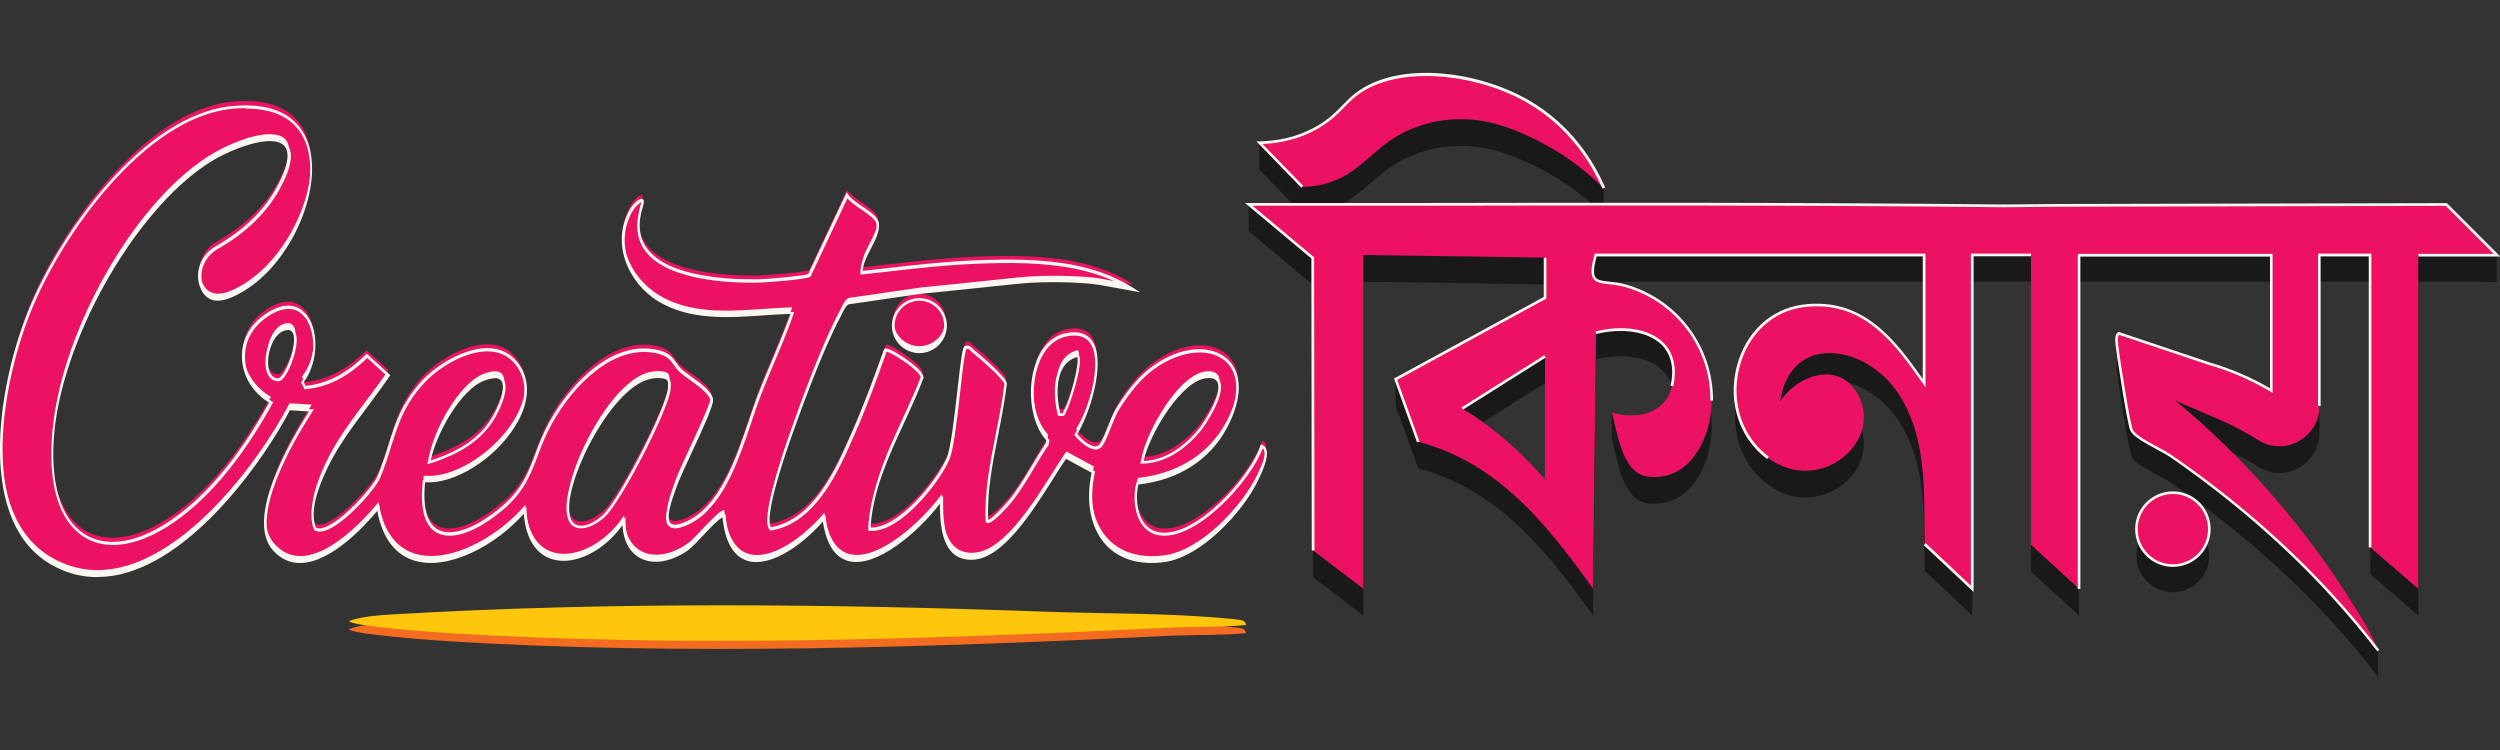 <svg xmlns="http://www.w3.org/2000/svg" id="Layer_1" data-name="Layer 1" viewBox="0 0 200 60"><rect x="0" y="0" width="200" height="60" fill="#333333" stroke="none"/><defs><style>      .cls-1 {        fill: #f36c21;      }      .cls-2 {        fill: #faf7f1;      }      .cls-3 {        fill: #191919;      }      .cls-4 {        fill: #fec70b;      }      .cls-5 {        fill: #eb1264;      }    </style></defs><g><path class="cls-1" d="M99.69,50.65c-2.09.2-4.21.12-6.3.22-18.82.92-38.81,1.59-57.67.42-.7-.04-7.8-.56-7.8-.96.96-.36,2.45-.47,3.53-.53,17.25-1.02,35.07-.84,52.32-.21,5.03.18,10.19.08,15.18.62.32.04.66.05.74.43Z"></path><path class="cls-4" d="M99.69,50c-2.09.2-4.21.12-6.3.22-18.82.92-38.81,1.59-57.67.42-.7-.04-7.8-.56-7.8-.96.96-.36,2.45-.47,3.53-.53,17.25-1.02,35.07-.84,52.32-.21,5.03.18,10.19.08,15.18.62.32.04.66.05.74.43Z"></path><g id="Creative_Bottom" data-name="Creative Bottom"><path class="cls-2" d="M73.74,23.44l-5.88.85c-.36.25-.48.67-.68,1.03-1.37,2.54-3.04,7.06-4.02,9.86-.37,1.05-2.3,6.56-1.47,7.14,3.6-.61,5.38-4.87,6.7-7.89.91-2.09,1.7-4.26,2.47-6.4.23-.17,2.95,1.56,2.95,2.2-1.47,3.97-4.03,7.8-4.23,12.11,2.28.23,5.43-3.7,6.28-5.58.63-1.4,1.05-8.57,1.41-8.95.37-.1.43.15.64.32.47.36,2.51,2.15,2.57,2.58-.42,3.68-1.67,7.26-1.5,10.99.24.27,1.61-1.29,1.8-1.51,1.16-1.39,2.02-3.18,3.03-4.68l.04-.29c-1.96-2.06-1.65-7.78,1.48-8.43,4.12-.85,2,6.13.76,7.96.37.52,1.56,1.58,2.05.83.43-.65.79-1.97,1.27-2.79.6-1.03,1.58-2.31,2.5-3.06,4.26-3.47,9.25-1.24,6.19,4.48-1.43,2.68-4.08,4.16-7.07,4.47-.38,1.47-.02,3.78,1.78,4.03,2.92.42,7.32-4.38,8.17-7.01.78.32-.1,2.1-.39,2.71-1.21,2.54-4.52,6.07-7.42,6.46-4.62.62-6.57-2.96-5.66-7.11l-2.2-1.19c-1.53,2.16-4.44,7.83-7.31,8.09-2.58.23-2.65-2.82-2.65-4.69-2.2,3.05-8.51,8.42-9.4,1.5-2.54,3.01-7.44,5.9-8.01-.22-.51.01-2.27,2.22-2.9,2.66-2.45,1.73-5.1,1.02-5.11-2.23-2.38,3.68-7.63,4.8-7.9-.85-3.21,3.84-10.6,6.97-11.75-.21-1.66,2.04-5.78,6.22-8.34,3.32-2.21-2.49,1.47-8.76,3-11.12l-1.78-.11c-2.99,5.78-11.35,16.55-18.87,12.43-6.34-3.47-4.12-14.71-1.94-20.17,2.42-6.05,9.09-15.59,16.1-16.37,9.83-1.09,6.84,10.74,1.35,14.38-1.94,1.29-3.07,1.25-3.61.11-.57-1.2-.04-2.63,1.12-3.29,2.03-1.16,3.84-2.73,4.96-4.81,3.04-5.61-2.77-3.87-5.65-2.01-6.33,4.08-11.96,14.74-12.42,22.19-.54,8.83,5.08,10.73,11.33,5.14,2.49-2.22,4.54-5.21,6.14-8.12-2.55-1.46-3.07-4.86-.7-6.72,3.82-3,5.29,2.4,3.19,5.12l.23.43c2.03-.22,3.51-1.15,4.94-2.54l1.74,1.58c-1.66,2.46-3.8,4.79-5.05,7.51-.63,1.36-1.41,3.29-.85,4.75,1.2.76,4.66-3.1,5.11-4.13,1.21-2.81,1.18-5.04,3.51-7.59,1.71-1.87,5.83-4.07,7.68-1.27,2.45,3.71-3.71,9.61-7.57,9.17-.62,5.66,3.1,4.85,6.3,2.13,2.48-2.11,2.37-4.19,3.85-6.83,1.58-2.83,4.85-6.43,8.45-5.67,1.39.29,1.27.97,2.02,1.61.61.52,2.32,1.51,2.4,2.27.07.68-2.46,5.65-2.88,6.86-.44,1.28-1.61,4.11.87,3.01,3.36-1.49,4.57-6.97,5.75-10.06.87-2.28,1.92-4.48,2.72-6.78-3.52.08-7.48.94-10.66-.98-2.44-1.47-3.76-4.7-2.2-7.29.29-.48,1.13-1.21.82-.25-1.78,5.46,5.69,6.04,9.38,5.97.63-.01,3.77-.27,4.03-.45l3.01-6.39c.45.74,2.36,1.51,2.46,2.25.17,1.19-1.35,2.68-1.29,3.94,3-.33,6-.72,9.01-.85,2.71-.11,5.52-.13,8.19.42,1.62.33,3.19.92,4.58,1.82-.89-.16-1.78-.32-2.66-.49-.58-.11-2.3-.28-4.84-.21-1.17.03-1.73.11-4.79.43-1.97.21-3.59.37-4.69.48M22.73,26.35c-1.47.42-2,4.04-.47,4.04.72,0,2.41-4.6.47-4.04ZM86.23,28.46c-1.97.46-1.9,3.1-1.49,4.7.49.1.34-.06.48-.27.39-.61,1.4-3.99,1.01-4.43ZM34.33,37c1.8-.58,3.49-1.37,4.69-2.89.96-1.21,2.58-4.86-.33-3.75-2,.76-4.02,4.57-4.36,6.64ZM52,30.21c-3.05.63-6.65,7.6-6.57,10.52.06,2.07,1.77,1.58,2.89.54,1.28-1.19,5.09-8.53,5.23-10.17.02-.29.07-.66-.19-.84-.43-.17-.91-.14-1.35-.05ZM91.36,37c1.82,0,3.49-1.21,4.59-2.56.67-.83,2.88-4.39.64-4.29s-4.87,4.84-5.24,6.85Z"></path><circle class="cls-2" cx="73.55" cy="26.05" r="2.09"></circle></g><g id="Creative"><path class="cls-5" d="M73.74,22.99l-5.88.85c-.36.25-.48.67-.68,1.03-1.37,2.54-3.04,7.06-4.02,9.86-.37,1.05-2.3,6.56-1.47,7.14,3.6-.61,5.38-4.87,6.7-7.89.91-2.09,1.7-4.26,2.47-6.4.23-.17,2.95,1.56,2.95,2.2-1.47,3.97-4.03,7.8-4.23,12.11,2.28.23,5.43-3.7,6.28-5.58.63-1.4,1.05-8.57,1.41-8.95.37-.1.43.15.64.32.47.36,2.51,2.15,2.57,2.58-.42,3.68-1.67,7.26-1.5,10.99.24.27,1.61-1.29,1.8-1.51,1.16-1.39,2.02-3.18,3.03-4.68l.04-.29c-1.96-2.06-1.65-7.78,1.48-8.43,4.12-.85,2,6.13.76,7.96.37.52,1.56,1.58,2.05.83.43-.65.79-1.97,1.27-2.79.6-1.03,1.58-2.31,2.5-3.06,4.26-3.47,9.25-1.24,6.19,4.48-1.43,2.68-4.08,4.16-7.07,4.47-.38,1.47-.02,3.78,1.78,4.03,2.92.42,7.32-4.38,8.17-7.01.78.32-.1,2.1-.39,2.71-1.21,2.54-4.52,6.07-7.42,6.46-4.62.62-6.57-2.96-5.66-7.11l-2.2-1.19c-1.53,2.16-4.44,7.83-7.31,8.09-2.58.23-2.65-2.82-2.65-4.69-2.2,3.05-8.51,8.42-9.4,1.5-2.54,3.01-7.44,5.9-8.01-.22-.51.01-2.27,2.22-2.9,2.66-2.45,1.73-5.1,1.02-5.11-2.23-2.38,3.68-7.63,4.8-7.9-.85-3.21,3.84-10.6,6.97-11.75-.21-1.66,2.04-5.78,6.22-8.34,3.32-2.21-2.49,1.47-8.76,3-11.12l-1.78-.11c-2.99,5.78-11.35,16.55-18.87,12.43-6.34-3.47-4.12-14.71-1.94-20.17,2.42-6.05,9.09-15.59,16.1-16.37,9.83-1.09,6.84,10.74,1.35,14.38-1.94,1.29-3.07,1.25-3.61.11-.57-1.2-.04-2.63,1.12-3.29,2.03-1.16,3.84-2.73,4.96-4.81,3.04-5.61-2.77-3.87-5.65-2.01-6.33,4.08-11.96,14.74-12.42,22.19-.54,8.83,5.08,10.73,11.33,5.14,2.49-2.22,4.54-5.21,6.14-8.12-2.55-1.46-3.07-4.86-.7-6.72,3.82-3,5.29,2.4,3.19,5.12l.23.43c2.03-.22,3.51-1.15,4.94-2.54l1.74,1.58c-1.66,2.46-3.8,4.79-5.05,7.51-.63,1.36-1.41,3.29-.85,4.75,1.2.76,4.66-3.1,5.11-4.13,1.21-2.81,1.18-5.04,3.51-7.59,1.71-1.87,5.83-4.07,7.68-1.27,2.45,3.71-3.71,9.61-7.57,9.17-.62,5.66,3.1,4.85,6.3,2.13,2.48-2.11,2.37-4.19,3.85-6.83,1.58-2.83,4.85-6.43,8.45-5.67,1.39.29,1.27.97,2.02,1.61.61.52,2.32,1.51,2.4,2.27.07.68-2.46,5.65-2.88,6.86-.44,1.28-1.61,4.11.87,3.01,3.36-1.49,4.57-6.97,5.75-10.06.87-2.28,1.92-4.48,2.72-6.78-3.52.08-7.48.94-10.66-.98-2.44-1.47-3.76-4.7-2.2-7.29.29-.48,1.13-1.21.82-.25-1.78,5.46,5.69,6.04,9.38,5.97.63-.01,3.77-.27,4.03-.45l3.01-6.39c.45.74,2.36,1.51,2.46,2.25.17,1.19-1.35,2.68-1.29,3.94,3-.33,6-.72,9.01-.85,2.71-.11,5.52-.13,8.19.42,1.62.33,3.19.92,4.58,1.82-.89-.16-1.78-.32-2.66-.49-.58-.11-2.3-.28-4.84-.21-1.17.03-1.73.11-4.79.43-1.97.21-3.59.37-4.69.48M22.73,25.9c-1.47.42-2,4.04-.47,4.04.72,0,2.41-4.6.47-4.04ZM86.23,28.01c-1.97.46-1.9,3.1-1.49,4.7.49.1.34-.06.48-.27.39-.61,1.4-3.99,1.01-4.43ZM34.33,36.55c1.8-.58,3.49-1.37,4.69-2.89.96-1.21,2.58-4.86-.33-3.75-2,.76-4.02,4.57-4.36,6.64ZM52,29.76c-3.05.63-6.65,7.6-6.57,10.52.06,2.07,1.77,1.58,2.89.54,1.28-1.19,5.09-8.53,5.23-10.17.02-.29.07-.66-.19-.84-.43-.17-.91-.14-1.35-.05ZM91.36,36.55c1.82,0,3.49-1.21,4.59-2.56.67-.83,2.88-4.39.64-4.29s-4.87,4.84-5.24,6.85Z"></path><circle class="cls-5" cx="73.55" cy="25.6" r="2.09"></circle></g><g id="Creative_Bottom-2" data-name="Creative Bottom"><path class="cls-2" d="M7.79,46.17c-1.25,0-2.44-.31-3.57-.93-6.08-3.33-4.52-13.97-1.99-20.3,2.54-6.36,9.24-15.67,16.19-16.44,4.1-.45,5.64,1.32,6.21,2.89,1.25,3.46-1.12,9.24-4.79,11.68-1.23.81-2.15,1.12-2.83.93-.4-.11-.72-.4-.93-.86-.58-1.22-.07-2.73,1.16-3.43,2.25-1.28,3.9-2.88,4.92-4.77.9-1.66,1.08-2.81.53-3.32-1-.93-4.2.27-6.02,1.44-6,3.86-11.89,14.4-12.37,22.1-.25,4.01.76,6.77,2.85,7.78,2.16,1.05,5.19.06,8.31-2.73,2.15-1.92,4.19-4.61,6.07-8-1.26-.76-2.07-2.03-2.17-3.42-.1-1.33.47-2.58,1.56-3.43,1.84-1.45,2.94-.85,3.43-.36,1.2,1.19,1.17,3.93-.05,5.57l.16.3c1.77-.2,3.21-.95,4.81-2.5l.07-.07,1.88,1.71-.05.08c-.55.81-1.16,1.62-1.74,2.41-1.21,1.61-2.46,3.27-3.3,5.08-.71,1.53-1.36,3.27-.86,4.63.16.08.37.09.63,0,1.47-.46,3.93-3.26,4.29-4.1.38-.89.64-1.72.89-2.52.53-1.72,1.04-3.34,2.65-5.1,1.26-1.38,3.64-2.78,5.54-2.63.98.08,1.76.54,2.31,1.37.88,1.33.75,3.05-.35,4.84-1.63,2.66-4.91,4.69-7.22,4.51-.21,2.02.16,3.33,1.05,3.8,1.1.58,3.05-.13,5.09-1.87,1.6-1.36,2.1-2.68,2.68-4.22.31-.82.63-1.66,1.15-2.59,1.74-3.11,5.02-6.47,8.57-5.72.96.2,1.24.6,1.53,1.01.14.2.29.42.53.62.15.13.37.29.62.47.78.56,1.75,1.26,1.82,1.88.04.42-.7,2.08-1.77,4.37-.5,1.07-.96,2.08-1.12,2.53-.03.09-.07.19-.11.3-.31.86-.82,2.3-.39,2.7.2.19.61.14,1.22-.13,2.71-1.2,4-5.04,5.04-8.12.23-.68.44-1.31.65-1.87.37-.97.78-1.94,1.18-2.88.51-1.22,1.05-2.48,1.49-3.75-.71.02-1.44.07-2.16.12-2.89.2-5.88.4-8.41-1.12-1.23-.74-2.2-1.94-2.65-3.28-.48-1.44-.34-2.91.41-4.15.16-.26.69-.88.96-.76.19.08.11.38.05.59-.44,1.35-.33,2.49.33,3.38,1.74,2.34,6.83,2.49,8.94,2.45.7-.01,3.6-.27,3.95-.42l3.08-6.54.1.17c.19.31.68.65,1.15.97.65.44,1.26.86,1.32,1.32.09.64-.28,1.36-.64,2.05-.31.6-.63,1.22-.65,1.78.57-.06,1.13-.13,1.7-.19,2.36-.27,4.79-.55,7.2-.65,2.67-.11,5.51-.14,8.21.42,1.74.36,3.29.98,4.62,1.84l.45.29-3.19-.58c-.57-.1-2.31-.28-4.81-.21-1.02.03-1.6.09-3.77.32l-1.02.11c-1.97.21-3.59.37-4.69.48l-5.85.85c-.24.18-.36.44-.49.71-.04.09-.09.18-.13.27-1.48,2.74-3.3,7.8-4.02,9.85-1.99,5.71-1.72,6.79-1.54,6.99,3.42-.61,5.18-4.64,6.47-7.59l.1-.23c.92-2.11,1.71-4.29,2.46-6.39v-.03s.04-.02.04-.02c.07-.05.2-.07.65.16.7.36,2.47,1.52,2.47,2.12v.04c-.46,1.24-1.04,2.48-1.59,3.68-1.22,2.64-2.48,5.38-2.64,8.29.03,0,.06,0,.08,0,2.14,0,5.1-3.56,5.99-5.52.34-.76.63-3.35.87-5.44.27-2.38.39-3.37.56-3.54l.02-.02h.03c.33-.09.47.06.6.2.04.05.08.09.14.13.2.16,2.54,2.12,2.61,2.65h0s0,.03,0,.03c-.16,1.37-.43,2.74-.69,4.06-.44,2.23-.9,4.53-.81,6.84.23-.03,1.1-.9,1.61-1.51.72-.86,1.33-1.89,1.92-2.88.35-.59.72-1.2,1.09-1.77l.03-.21c-1.17-1.27-1.57-3.87-.91-5.96.45-1.45,1.33-2.37,2.48-2.61.99-.2,1.7.02,2.12.65,1.14,1.71-.28,5.97-1.21,7.42.29.38.97.99,1.45.99h0c.16,0,.28-.07.37-.21.21-.32.41-.82.62-1.35.2-.51.41-1.03.65-1.44.57-.98,1.57-2.31,2.52-3.09,2.21-1.81,4.8-2.21,6.3-.98,1.33,1.09,1.35,3.19.06,5.6-1.37,2.56-3.88,4.17-7.08,4.52-.21.89-.17,2.14.4,2.99.32.48.76.76,1.31.84,2.93.42,7.25-4.46,8.05-6.93l.04-.11.11.04c.15.06.26.18.32.34.24.63-.35,1.86-.63,2.45l-.03.07c-1.15,2.41-4.49,6.12-7.51,6.52-1.97.26-3.58-.22-4.66-1.38-1.22-1.33-1.64-3.43-1.14-5.77l-2.05-1.11c-.29.42-.63.95-1.01,1.56-1.67,2.65-3.97,6.29-6.32,6.5-.7.06-1.28-.11-1.71-.5-.97-.89-1.05-2.76-1.05-3.97-1.73,2.27-5.08,5.15-7.29,4.59-1.1-.28-1.79-1.34-2.07-3.17-1.69,1.94-4.25,3.7-6.05,3.14-1.11-.35-1.78-1.51-1.98-3.47-.33.15-1.06.92-1.6,1.5-.45.48-.88.93-1.14,1.12-1.35.95-2.78,1.19-3.82.65-.86-.45-1.37-1.37-1.45-2.64-1.45,2.04-3.78,3.22-5.53,2.74-1.37-.37-2.2-1.66-2.36-3.66-2.17,2.47-5.93,4.53-8.65,3.78-1.61-.44-2.66-1.83-3.07-4.01-.97,1.17-3.67,4.12-6.12,4.17-.87.02-1.61-.33-2.23-1.02-2.19-2.47,1.21-8.47,2.89-11.1l-1.53-.1c-1.95,3.74-7.11,11.18-12.95,12.96-.84.26-1.66.38-2.47.38ZM19.65,8.65c-.38,0-.78.02-1.21.07-6.86.76-13.49,9.99-16.01,16.3C-.07,31.29-1.63,41.8,4.33,45.06c1.8.99,3.78,1.16,5.87.53,5.8-1.77,10.95-9.22,12.85-12.91l.03-.06,2.03.13-.1.15c-1.62,2.5-5.15,8.58-3.01,10.99.57.65,1.27.97,2.07.95,2.5-.05,5.31-3.28,6.11-4.27l.15-.19.04.24c.36,2.26,1.36,3.63,2.96,4.07,2.71.75,6.51-1.4,8.61-3.91l.18-.21v.27c.11,2.05.9,3.37,2.24,3.73,1.74.47,4.1-.79,5.48-2.93l.2-.3v.36c0,1.35.48,2.33,1.35,2.78.98.5,2.32.27,3.6-.64.24-.17.66-.61,1.11-1.09.9-.96,1.52-1.58,1.85-1.59h.1s0,.1,0,.1c.18,1.93.8,3.08,1.85,3.41,1.76.55,4.33-1.3,5.97-3.25l.16-.19.03.24c.24,1.87.9,2.96,1.94,3.22,2.1.53,5.57-2.42,7.26-4.77l.19-.27v.33c0,1.13-.01,3.23.98,4.13.39.36.91.51,1.55.45,2.25-.2,4.6-3.93,6.16-6.4.41-.65.77-1.21,1.07-1.65l.05-.08,2.35,1.28-.02.08c-.5,2.31-.11,4.37,1.07,5.66,1.02,1.11,2.57,1.57,4.47,1.32,2.94-.39,6.21-4.03,7.34-6.4l.03-.07c.25-.52.83-1.74.62-2.28-.02-.06-.06-.12-.11-.15-.92,2.57-5.27,7.38-8.24,6.96-.61-.09-1.1-.4-1.45-.93-.62-.93-.66-2.3-.42-3.24l.02-.07h.07c3.16-.33,5.64-1.9,6.98-4.42,1.24-2.32,1.24-4.31,0-5.33-1.39-1.14-3.93-.73-6.02.98-.93.76-1.91,2.07-2.47,3.03-.23.39-.43.91-.63,1.41-.21.54-.42,1.05-.64,1.39-.13.2-.32.3-.55.31,0,0,0,0-.01,0-.61,0-1.39-.74-1.67-1.13l-.04-.06.04-.06c.88-1.31,2.34-5.61,1.25-7.24-.37-.55-1.01-.74-1.9-.56-1.07.22-1.89,1.09-2.32,2.46-.64,2.04-.25,4.59.9,5.79l.04.04-.05.36v.02c-.39.56-.76,1.18-1.12,1.78-.59,1-1.21,2.04-1.94,2.91-.01.02-1.33,1.57-1.8,1.58-.09,0-.13-.04-.16-.07l-.03-.03v-.04c-.11-2.36.36-4.7.81-6.96.26-1.32.53-2.68.69-4.03-.08-.38-1.96-2.06-2.53-2.49-.07-.05-.12-.11-.16-.16-.11-.12-.17-.19-.35-.15-.14.26-.33,1.92-.49,3.4-.25,2.21-.53,4.71-.89,5.5-.79,1.75-3.78,5.65-6.17,5.65-.07,0-.14,0-.21-.01h-.1s0-.11,0-.11c.14-3,1.42-5.78,2.66-8.47.55-1.19,1.12-2.43,1.57-3.65,0-.08-.09-.28-.54-.69-.79-.7-1.94-1.36-2.21-1.4-.75,2.09-1.53,4.26-2.45,6.35l-.1.23c-1.31,3-3.11,7.12-6.68,7.72h-.04s-.04-.02-.04-.02c-.59-.41-.11-2.85,1.42-7.24.9-2.57,2.6-7.24,4.04-9.89.05-.09.09-.17.13-.26.14-.29.28-.6.58-.81h.02s5.91-.87,5.91-.87c1.1-.11,2.72-.28,4.69-.48l1.02-.11c2.17-.23,2.75-.29,3.78-.32,2.52-.07,4.24.1,4.86.21l2.1.38c-1.2-.69-2.56-1.2-4.06-1.51-2.68-.55-5.51-.53-8.16-.41-2.4.1-4.84.38-7.19.65-.61.07-1.21.14-1.82.2h-.11s0-.1,0-.1c-.03-.65.32-1.34.67-2.01.36-.69.7-1.35.62-1.93-.05-.36-.65-.77-1.23-1.17-.44-.3-.86-.59-1.1-.88l-2.94,6.25-.02.02c-.31.22-3.56.46-4.09.47-2.14.05-7.32-.11-9.12-2.53-.7-.95-.83-2.15-.37-3.57.09-.28.06-.34.06-.34-.08,0-.47.33-.68.68-.71,1.18-.85,2.59-.39,3.97.43,1.3,1.36,2.45,2.55,3.17,2.47,1.49,5.43,1.29,8.28,1.09.77-.05,1.56-.11,2.32-.12h.15s-.05.14-.05.14c-.46,1.32-1.01,2.64-1.55,3.91-.4.94-.81,1.91-1.17,2.88-.21.56-.43,1.19-.65,1.87-1.05,3.12-2.35,7.01-5.15,8.25-.71.31-1.18.34-1.45.09-.54-.5-.03-1.9.33-2.93.04-.11.07-.21.11-.3.16-.46.61-1.43,1.13-2.55.76-1.63,1.79-3.87,1.75-4.26-.06-.52-1.02-1.22-1.73-1.73-.26-.18-.48-.34-.64-.48-.26-.22-.43-.46-.57-.66-.28-.4-.52-.74-1.4-.93-3.43-.73-6.64,2.57-8.34,5.62-.51.91-.83,1.75-1.13,2.56-.57,1.49-1.1,2.91-2.74,4.3-2.14,1.82-4.13,2.53-5.32,1.89-1-.53-1.39-1.92-1.15-4.12v-.11s.12.01.12.01c2.25.25,5.51-1.76,7.12-4.4,1.05-1.72,1.18-3.36.35-4.61-.51-.78-1.24-1.21-2.15-1.28-1.83-.14-4.13,1.21-5.36,2.56-1.58,1.73-2.07,3.33-2.6,5.02-.25.81-.51,1.64-.89,2.54-.38.89-2.87,3.74-4.42,4.22-.34.11-.63.09-.84-.04l-.03-.02v-.03c-.56-1.44.11-3.25.84-4.84.85-1.83,2.1-3.5,3.32-5.12.57-.76,1.16-1.54,1.69-2.32l-1.59-1.45c-1.63,1.56-3.11,2.31-4.94,2.5h-.07s-.29-.55-.29-.55l.04-.05c1.32-1.71,1.14-4.32.11-5.34-.76-.76-1.88-.62-3.15.37-1.03.81-1.57,1.99-1.47,3.25.1,1.35.91,2.59,2.16,3.3l.09.05-.05.09c-1.9,3.46-3.98,6.2-6.16,8.15-3.18,2.84-6.3,3.85-8.54,2.76-2.17-1.05-3.22-3.89-2.97-7.98.22-3.64,1.69-8.16,4.02-12.4,2.43-4.42,5.43-7.92,8.45-9.87,1.86-1.2,5.14-2.48,6.28-1.42.64.59.48,1.8-.49,3.58-1.04,1.92-2.72,3.55-5,4.85-1.13.65-1.6,2.03-1.07,3.16.19.41.45.65.8.75.61.17,1.48-.13,2.65-.9,3.6-2.39,5.93-8.05,4.71-11.43-.68-1.86-2.32-2.82-4.78-2.82ZM46.48,42.27c-.16,0-.3-.03-.44-.08-.32-.13-.7-.49-.72-1.46-.08-3.04,3.55-9.98,6.66-10.62h0c.57-.12,1.02-.1,1.41.05h.02c.3.22.27.62.24.9v.05c-.14,1.63-3.93,9-5.26,10.24-.54.5-1.28.92-1.91.92ZM52.02,30.32h0c-2.96.61-6.56,7.5-6.49,10.41.02.68.22,1.11.59,1.26.6.25,1.5-.22,2.12-.8,1.28-1.18,5.06-8.55,5.19-10.1v-.05c.03-.26.05-.55-.14-.69-.35-.13-.75-.14-1.28-.04ZM34.19,37.15l.03-.17c.35-2.11,2.4-5.94,4.43-6.72.81-.31,1.36-.29,1.63.08.58.79-.47,2.95-1.18,3.83-1.33,1.67-3.23,2.44-4.74,2.92l-.17.05ZM39.6,30.26c-.28,0-.6.09-.88.2-1.9.73-3.84,4.29-4.26,6.38,1.45-.48,3.23-1.23,4.47-2.8.68-.85,1.66-2.91,1.17-3.58-.11-.15-.29-.21-.51-.21ZM91.23,37.1l.02-.13c.36-1.96,3-6.83,5.34-6.94.5-.02.83.13.99.44.54,1.07-1.2,3.6-1.54,4.02-.64.78-2.36,2.59-4.68,2.6h-.13ZM96.69,30.25s-.06,0-.09,0c-2.04.09-4.65,4.47-5.11,6.63,2.16-.07,3.78-1.78,4.38-2.52.6-.74,1.94-2.95,1.52-3.79-.11-.22-.34-.33-.7-.33ZM84.97,33.29c-.07,0-.15-.01-.26-.03h-.07s-.02-.08-.02-.08c-.3-1.19-.4-2.82.24-3.87.31-.5.76-.83,1.33-.96h.06s.04.03.04.03c.46.52-.69,4.05-1,4.55-.03.05-.04.09-.05.13-.04.15-.12.22-.28.22ZM84.83,33.06c.16.03.19.01.2,0,0,0,.01-.04.02-.06.01-.05.03-.12.08-.19.41-.64,1.26-3.71,1.05-4.25-.48.13-.86.42-1.13.85-.59.97-.51,2.5-.23,3.64ZM22.26,30.5c-.53,0-.9-.4-1-1.1-.17-1.19.44-2.85,1.44-3.14h0c.36-.1.64-.05.82.16.49.57.06,2.09-.34,2.98-.19.41-.56,1.11-.91,1.11h0ZM23.03,26.41c-.08,0-.17.01-.27.04-.88.25-1.44,1.81-1.29,2.9.05.34.22.92.79.92h0c.11,0,.39-.26.72-.98.47-1.02.74-2.33.38-2.75-.08-.09-.19-.14-.33-.14Z"></path><path class="cls-2" d="M73.55,28.25c-1.21,0-2.2-.99-2.2-2.2s.99-2.2,2.2-2.2,2.2.99,2.2,2.2-.99,2.2-2.2,2.2ZM73.55,24.06c-1.09,0-1.98.89-1.98,1.98s.89,1.98,1.98,1.98,1.98-.89,1.98-1.98-.89-1.98-1.98-1.98Z"></path></g></g><g><g id="Kinara"><circle class="cls-3" cx="173.83" cy="44.47" r="2.91"></circle><path class="cls-3" d="M195.69,18.49l-31.23.07-4.12.04c-15.88-.17-31.84-.15-47.75-.12-1.21,0-2.41,0-3.61,0-3.03,0-6.06.02-9.09.01,1.71,1.43,3.41,2.85,5.12,4.28.01,7.8.02,15.6.03,23.4,1.34,1.02,2.69,2.05,4.03,3.07v-26.7l14.53.21v3.2l-11.95,6.51,1.81,5.02c6.39,1.67,10.33,6.65,13.98,11.75l.24-20.48c3.22-.8,6.93.25,6.08,4.26-.48,2.24-2.86,2.73-4.82,2.13.47,1.61.83,4.88,2.88,5.13,3.43.41,5.09-3.16,5.12-6.09.04-4.26-2.85-8.05-6.93-9.19-1.88-.53-3.13.29-2.35-2.45h26.27v10.25c-2.43-3.47-4.93-6.81-9.7-6.18-5.6.74-7.42,8.74-2.79,12.16,4.24,3.13,9.51-1.51,7.04-5.33-1.57-2.41-4.78-1.23-6.08.84.84-5.61,6.94-4.57,9.49-.62,2.34,3.62,2,7.88,2.09,12.01l3.8,3.57v-26.7h4.7v23.18l3.84,3.52v-26.7h15.38v10.83s-.08-.05-.12-.07c-1.52-.9-3.16-1.59-4.85-2.08l-7.21-2.42c-.26.15-.19.65-.16.9.04.51.95,6.48,1.2,6.89.4.68,2.33,1.49,3.11,2.02,6.29,4.34,11.94,9.48,16.59,15.55-.48-1.21-1.23-2.42-1.92-3.53-3.83-6.17-8.72-11.82-14.31-16.44l3.8,1.64c.99.43,1.92.96,2.84,1.52.02.01.04.03.06.04,2.13,1.27,4.83-.3,4.83-2.78v-12.07h4.06v23.39l3.84,3.31v-26.7h6.29l-4.05-4.06ZM123.6,40.48c-1.93-2.19-4.1-4.15-6.62-5.66l6.62-4.17v9.82Z"></path><path class="cls-3" d="M128.3,17.2c-.63-1.44-2.32-4.76-6.05-6.92-4.47-2.59-11-3.08-14.12-.28-.79.71-1.53,1.78-3.28,2.63-1.56.76-3.06.92-4.1.94,1.14,1.17,2.28,2.35,3.42,3.52.48,0,1.2-.05,2.02-.3.71-.22,1.39-.5,2.29-1.18.91-.69,1.72-1.51,2.65-2.17,1.73-1.22,3.86-1.81,5.96-1.77,2.26.05,4.3.87,6.27,1.9,2.28,1.19,3.9,2.61,4.93,3.63Z"></path></g><polygon class="cls-3" points="100.75 13.57 100.75 11.43 103.37 12.99 112.81 8.38 120.29 8.83 125.16 11.65 127.13 13.57 128.3 15.06 128.3 17.2 126.87 15.3 121.66 11.47 117.8 10.51 110.4 12.65 108.09 14.22 105.19 15.48 101.73 14.07 100.75 13.57"></polygon><polygon class="cls-3" points="99.89 18.48 99.89 16.34 199.74 20.4 199.74 22.54 99.89 18.48"></polygon><polygon class="cls-3" points="111.65 30.33 111.65 32.47 116.35 32.07 113.09 30.66 111.65 30.33"></polygon><polygon class="cls-3" points="128.94 35.15 128.94 33.01 131.16 34.32 129.82 36.61 128.94 35.15"></polygon><polygon class="cls-3" points="190.24 52.01 190.24 54.15 189.66 53.15 188.89 51.85 187.42 50.09 184.8 46.96 185.12 45.53 187.01 47.5 189.54 50.99 190.24 52.01"></polygon><g id="Kinara-2" data-name="Kinara"><circle class="cls-5" cx="173.83" cy="42.33" r="2.91"></circle><path class="cls-5" d="M195.69,16.35l-31.23.07-4.12.04c-15.88-.17-31.84-.15-47.75-.12-1.21,0-2.41,0-3.61,0-3.03,0-6.06.02-9.09.01,1.71,1.43,3.41,2.85,5.12,4.28.01,7.8.02,15.6.03,23.4,1.34,1.02,2.69,2.05,4.03,3.07v-26.7l14.53.21v3.2l-11.95,6.51,1.81,5.02c6.39,1.67,10.33,6.65,13.98,11.75l.24-20.48c3.22-.8,6.93.25,6.08,4.26-.48,2.24-2.86,2.73-4.82,2.13.47,1.61.83,4.88,2.88,5.13,3.43.41,5.09-3.16,5.12-6.09.04-4.26-2.85-8.05-6.93-9.19-1.88-.53-3.13.29-2.35-2.45h26.27v10.25c-2.43-3.47-4.93-6.81-9.7-6.18-5.6.74-7.42,8.74-2.79,12.16,4.24,3.13,9.51-1.51,7.04-5.33-1.57-2.41-4.78-1.23-6.08.84.84-5.61,6.94-4.57,9.49-.62,2.34,3.62,2,7.88,2.09,12.01l3.8,3.57v-26.7h4.7v23.18l3.84,3.52v-26.7h15.38v10.83s-.08-.05-.12-.07c-1.52-.9-3.16-1.59-4.85-2.08l-7.21-2.42c-.26.15-.19.65-.16.9.04.51.95,6.48,1.2,6.89.4.68,2.33,1.49,3.11,2.02,6.29,4.34,11.94,9.48,16.59,15.55-.48-1.21-1.23-2.42-1.92-3.53-3.83-6.17-8.72-11.82-14.31-16.44l3.8,1.64c.99.43,1.92.96,2.84,1.52.02.01.04.03.06.04,2.13,1.27,4.83-.3,4.83-2.78v-12.07h4.06v23.39l3.84,3.31v-26.7h6.29l-4.05-4.06ZM123.6,38.34c-1.93-2.19-4.1-4.15-6.62-5.66l6.62-4.17v9.82Z"></path><path class="cls-5" d="M128.3,15.06c-.63-1.44-2.32-4.76-6.05-6.92-4.47-2.59-11-3.08-14.12-.28-.79.71-1.53,1.78-3.28,2.63-1.56.76-3.06.92-4.1.94,1.14,1.17,2.28,2.35,3.42,3.52.48,0,1.2-.05,2.02-.3.71-.22,1.39-.5,2.29-1.18.91-.69,1.72-1.51,2.65-2.17,1.73-1.22,3.86-1.81,5.96-1.77,2.26.05,4.3.87,6.27,1.9,2.28,1.19,3.9,2.61,4.93,3.63Z"></path></g><g id="Kinara-3" data-name="Kinara"><path class="cls-2" d="M173.83,45.35c-1.66,0-3.02-1.35-3.02-3.02s1.35-3.02,3.02-3.02,3.02,1.35,3.02,3.02-1.35,3.02-3.02,3.02ZM173.83,39.52c-1.55,0-2.81,1.26-2.81,2.81s1.26,2.81,2.81,2.81,2.81-1.26,2.81-2.81-1.26-2.81-2.81-2.81Z"></path><path class="cls-2" d="M190.16,52.08c-4.44-5.79-10.01-11.01-16.57-15.53-.25-.17-.64-.38-1.05-.6-.85-.46-1.8-.97-2.09-1.45-.28-.46-1.18-6.59-1.21-6.94v-.06c-.03-.28-.08-.76.22-.93l.04-.02.05.02,7.21,2.42c1.71.5,3.33,1.19,4.84,2.07v-10.53h-15.17v26.59h-.21v-26.81h15.59v11.12l-.29-.17c-1.5-.88-3.12-1.58-4.83-2.07l-7.16-2.4c-.14.13-.1.5-.08.7v.07c.07.72.97,6.48,1.19,6.85.25.42,1.18.93,2.01,1.37.42.22.81.44,1.07.62,6.58,4.53,12.17,9.77,16.62,15.58l-.17.13ZM157.88,47.35l-3.98-3.74.15-.16,3.62,3.4v-26.56h4.81v.21h-4.59v26.84ZM104.94,44.03l-.03-23.35c-.86-.72-1.73-1.44-2.59-2.17l-2.72-2.27h.3c2.11,0,4.22,0,6.33,0,.92,0,1.84,0,2.76,0h1.2c.8,0,1.61,0,2.41,0,15.66-.03,31.86-.05,47.75.12l4.12-.04,31.28-.07,4.27,4.27h-6.55v-.21h6.03l-3.84-3.84-31.19.07-4.12.04c-15.89-.17-32.09-.15-47.75-.12-.81,0-1.61,0-2.41,0h-1.2c-.92,0-1.84,0-2.75,0-2.01,0-4.03,0-6.04,0l2.26,1.89c.88.73,1.75,1.47,2.63,2.2l.04.03.03,23.45h-.21ZM189.71,43.79h-.21v-23.28h-3.85v11.96h-.21v-12.18h4.27v23.5ZM141.37,36.72c-2.21-1.63-3.17-4.54-2.43-7.4.7-2.72,2.72-4.61,5.27-4.95,4.83-.63,7.39,2.79,9.61,5.95v-9.81h-26.09c-.24.88-.27,1.4-.1,1.66.17.26.56.3,1.1.36.38.04.81.09,1.3.22,4.16,1.16,7.04,4.98,7.01,9.29h-.21c.04-4.21-2.78-7.95-6.85-9.08-.47-.13-.89-.18-1.26-.22-.57-.06-1.02-.11-1.25-.45-.22-.33-.2-.91.09-1.92l.02-.08h26.46v10.7l-.19-.28c-2.23-3.17-4.75-6.77-9.6-6.13-2.46.33-4.41,2.16-5.09,4.79-.72,2.78.21,5.59,2.35,7.17l-.13.17ZM113.36,35.38l-1.84-5.1.08-.04,11.9-6.48v-3.14h.21v3.27l-.06.03-11.87,6.47,1.78,4.93-.2.07ZM117.04,32.77l-.11-.18,6.62-4.17.11.18-6.62,4.17ZM133.86,30.9l-.21-.04c.3-1.42.05-2.53-.75-3.31-1.06-1.02-3.1-1.35-5.2-.83l-.05-.21c2.2-.54,4.27-.21,5.4.88.84.82,1.13,2.03.81,3.51Z"></path><path class="cls-2" d="M128.2,15.1c-.9-2.07-2.67-4.94-6-6.87-4.2-2.44-10.83-3.14-14-.3-.19.17-.39.37-.59.58-.61.63-1.38,1.42-2.71,2.06-1.18.57-2.49.89-3.9.95l3.25,3.34-.15.15-3.59-3.7h.25c1.47-.03,2.84-.34,4.06-.94,1.3-.63,2.02-1.37,2.65-2.02.21-.21.4-.41.6-.59,3.34-3,10-2.19,14.25.27,3.38,1.96,5.18,4.87,6.09,6.97l-.2.09Z"></path></g></g></svg>